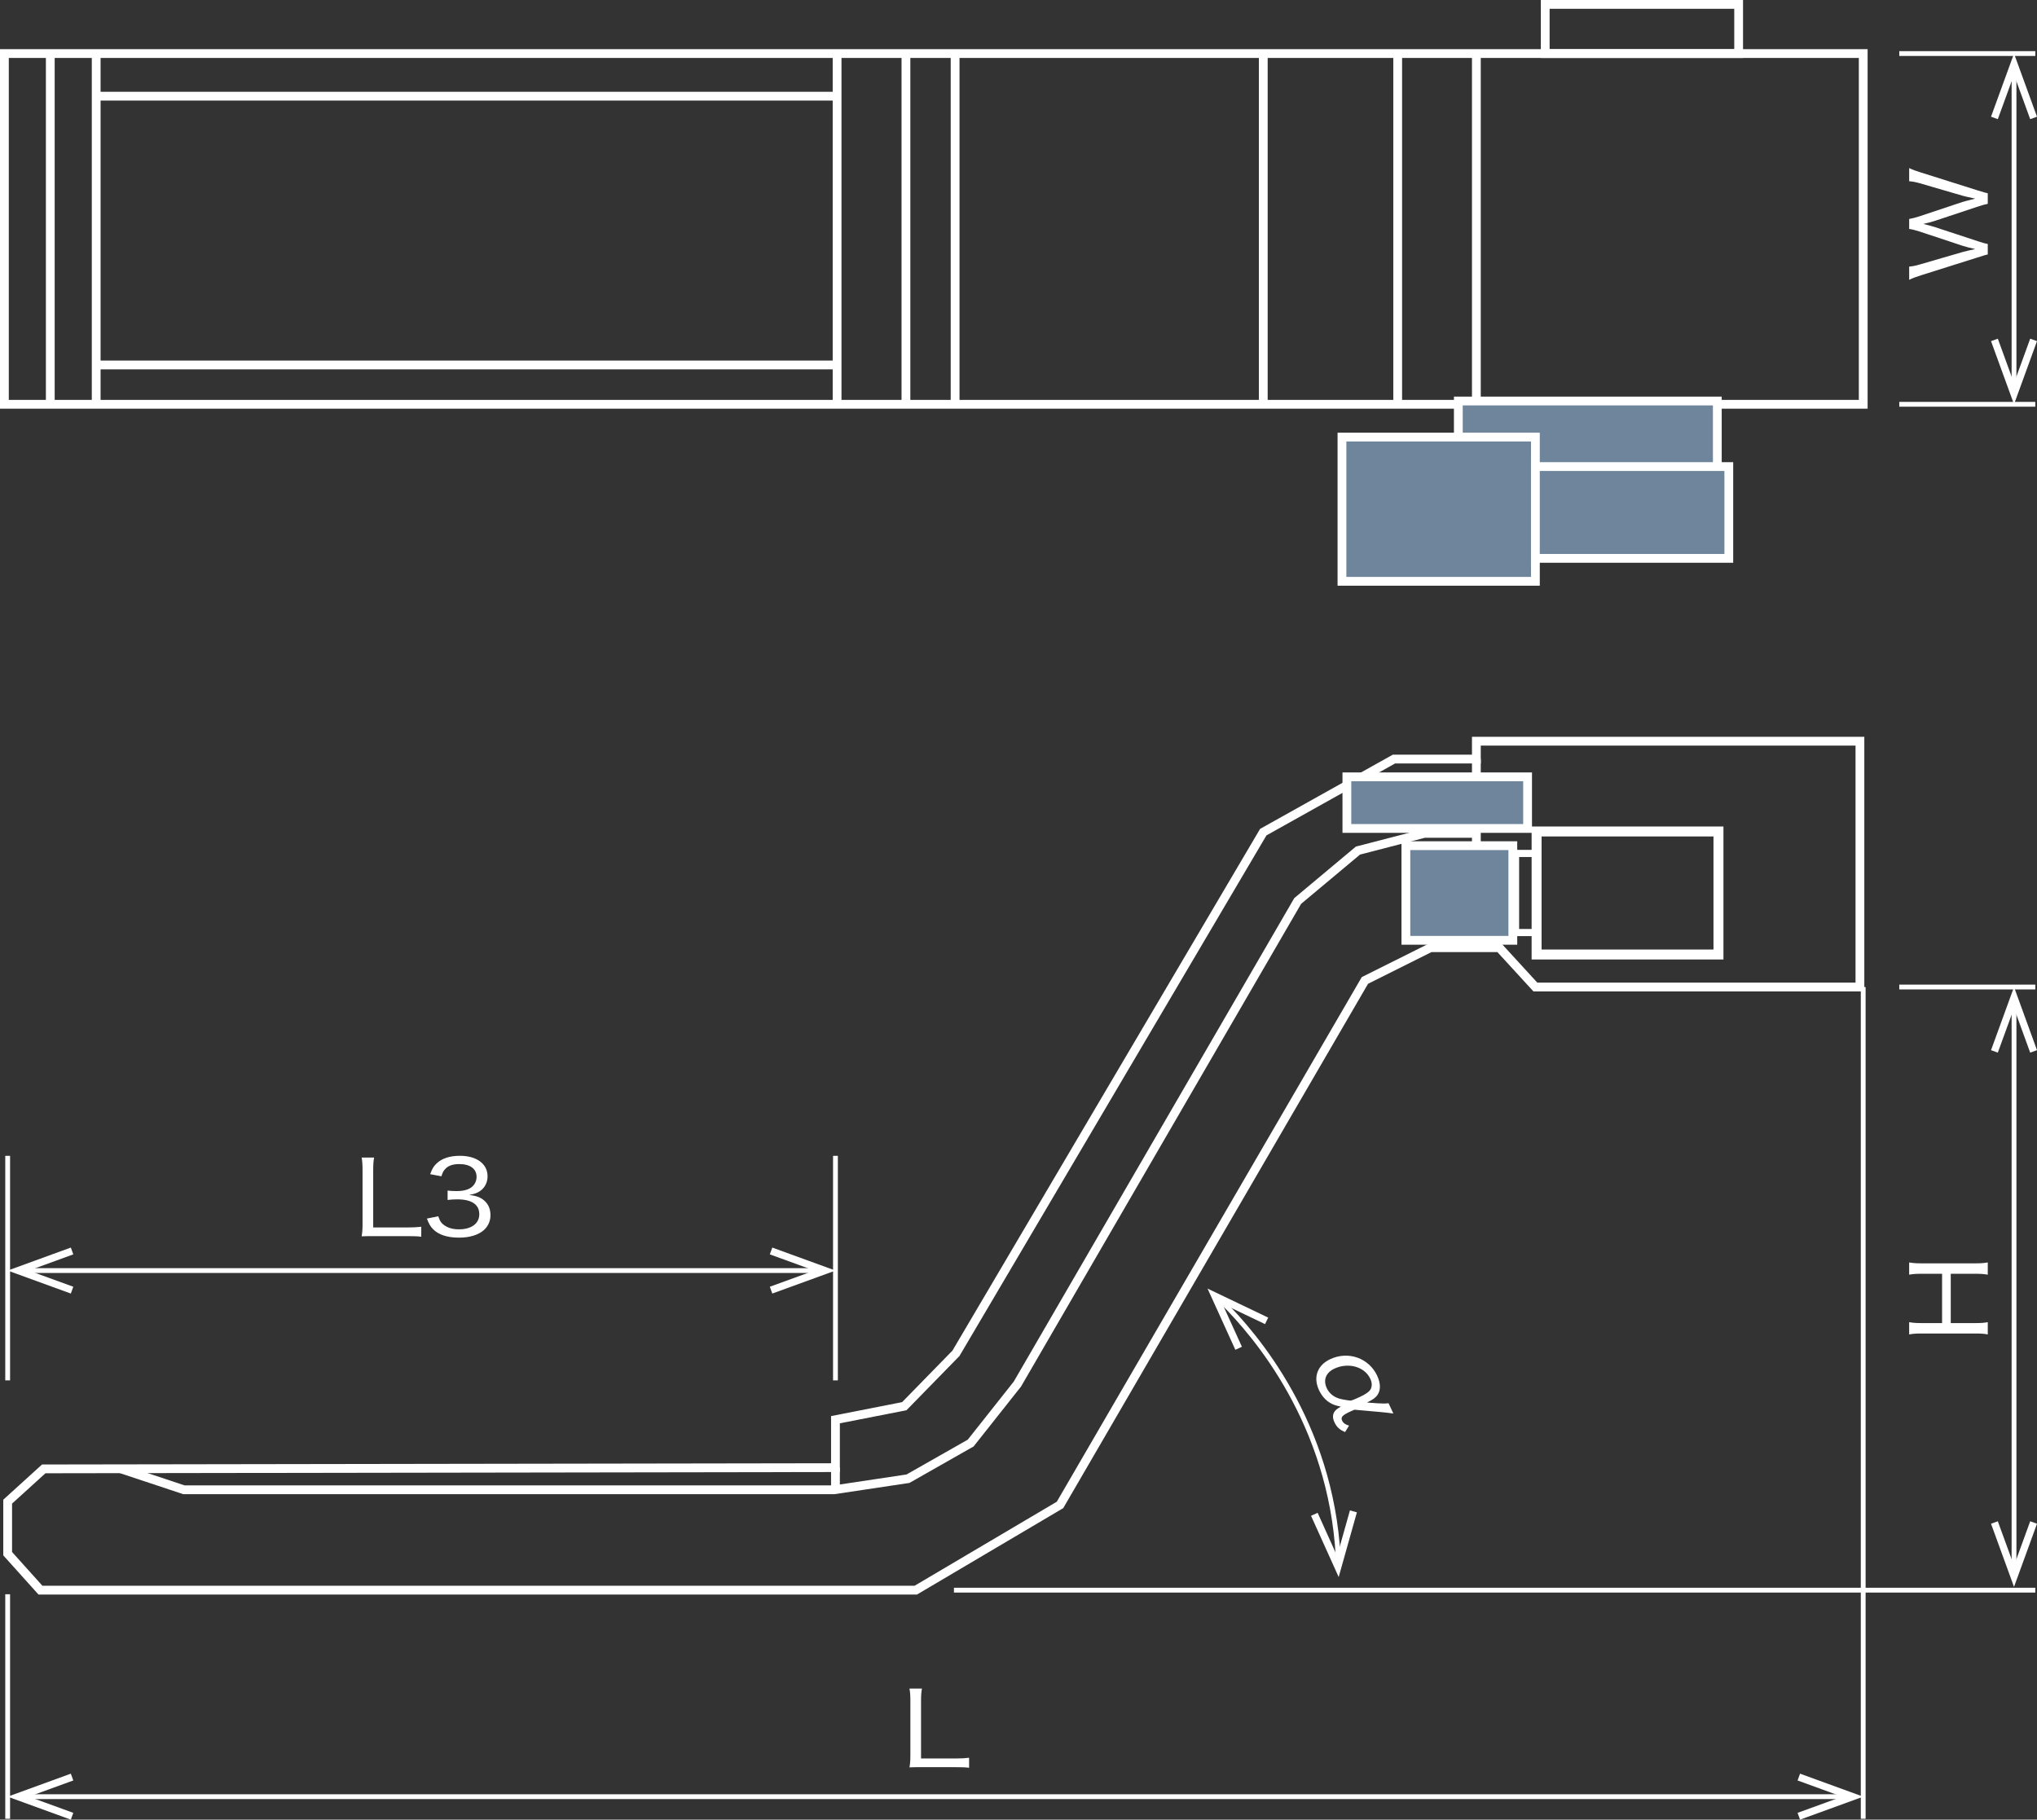 <svg version="1.1" id="レイヤー_1" xmlns="http://www.w3.org/2000/svg" xmlns:xlink="http://www.w3.org/1999/xlink" x="0px"
	 y="0px" width="119.822px" height="107.052px" viewBox="0 0 119.822 107.052" style="enable-background:new 0 0 119.822 107.052;"
	 xml:space="preserve">
<rect x="0" y="0" width="119.822" height="107.052" fill="#333333" stroke="none"/>
<style type="text/css">
	.st0{fill:none;stroke:#FFFFFF;stroke-width:0.517;stroke-miterlimit:10;}
	.st1{fill:none;stroke:#FFFFFF;stroke-width:0.283;stroke-miterlimit:10;}
	.st2{fill:#FFFFFF;}
	.st3{fill:#6e859b;stroke:#FFFFFF;stroke-width:0.517;stroke-miterlimit:10;}
	.st4{fill:none;stroke:#FFFFFF;stroke-width:0.586;stroke-miterlimit:10;}
	.st5{fill:none;stroke:#FFFFFF;stroke-width:0.42;stroke-miterlimit:10;}
</style>
<g>
	<rect x="0.259" y="3.151" class="st0" width="109.341" height="20.634"/>
	<g>
		<g>
			<line class="st1" x1="118.47" y1="4.353" x2="118.47" y2="22.584"/>
			<g>
				<polygon class="st2" points="117.118,6.866 117.517,7.011 118.47,4.394 119.422,7.011 119.822,6.866 118.47,3.151 				"/>
			</g>
			<g>
				<polygon class="st2" points="117.118,20.07 117.517,19.925 118.47,22.542 119.422,19.925 119.822,20.07 118.47,23.785 				"/>
			</g>
		</g>
	</g>
	<line class="st1" x1="111.721" y1="3.151" x2="119.723" y2="3.151"/>
	<line class="st1" x1="119.723" y1="23.785" x2="111.721" y2="23.785"/>
	<line class="st0" x1="2.958" y1="23.785" x2="2.958" y2="3.151"/>
	<line class="st0" x1="5.658" y1="23.785" x2="5.658" y2="3.151"/>
	<line class="st0" x1="49.24" y1="23.785" x2="49.24" y2="3.151"/>
	<line class="st0" x1="53.29" y1="23.785" x2="53.29" y2="3.151"/>
	<line class="st0" x1="56.182" y1="23.785" x2="56.182" y2="3.151"/>
	<line class="st0" x1="74.309" y1="23.785" x2="74.309" y2="3.151"/>
	<line class="st0" x1="82.216" y1="23.785" x2="82.216" y2="3.151"/>
	<line class="st0" x1="86.844" y1="23.785" x2="86.844" y2="3.151"/>
	<rect x="90.894" y="0.259" class="st0" width="11.378" height="2.893"/>
	<line class="st0" x1="5.658" y1="21.471" x2="49.24" y2="21.471"/>
	<line class="st0" x1="5.658" y1="5.658" x2="49.24" y2="5.658"/>
	<polygon class="st0" points="2.573,86.416 0.451,88.344 0.451,91.405 2.38,93.551 53.868,93.551 62.353,88.537 80.287,57.682
		84.144,55.754 88.194,55.754 90.315,58.068 109.406,58.068 109.406,43.605 86.844,43.605 86.844,44.656 81.998,44.656
		74.309,48.956 56.231,79.618 53.193,82.728 49.144,83.523 49.144,86.343 	"/>
	<line class="st1" x1="56.114" y1="93.551" x2="119.723" y2="93.551"/>
	<line class="st1" x1="111.721" y1="58.068" x2="119.723" y2="58.068"/>
	<polyline class="st0" points="7.138,86.421 10.817,87.645 49.071,87.645 53.41,86.994 57.098,84.897 59.846,81.426 76.334,53.006
		79.878,50.041 83.783,49.029 86.892,49.029 	"/>
	<line class="st0" x1="86.844" y1="44.656" x2="86.844" y2="55.754"/>
	<line class="st0" x1="49.144" y1="86.343" x2="49.144" y2="87.645"/>
	<rect x="79.227" y="45.702" class="st3" width="10.63" height="3.037"/>
	<rect x="82.698" y="49.752" class="st3" width="6.291" height="5.568"/>
	<rect x="90.387" y="48.917" class="st4" width="10.698" height="7.238"/>
	<rect x="89.149" y="50.209" class="st5" width="1.2" height="4.654"/>
	<rect x="85.783" y="23.592" class="st3" width="15.234" height="4.242"/>
	<rect x="78.938" y="25.714" class="st3" width="11.378" height="8.485"/>
	<rect x="90.315" y="27.449" class="st3" width="11.378" height="5.4"/>
	<g>
		<path class="st2" d="M112.303,12.882c0.162-0.026,0.366-0.079,0.594-0.152l2.537-0.846c0.102-0.032,0.306-0.085,0.756-0.198
			c-0.438-0.092-0.684-0.151-0.744-0.171l-2.512-0.733c-0.234-0.066-0.463-0.112-0.631-0.119V9.889
			c0.211,0.1,0.348,0.152,0.69,0.258l3.328,1.051c0.479,0.146,0.479,0.146,0.605,0.172v0.621c-0.12,0.02-0.384,0.092-0.588,0.165
			l-2.488,0.826c-0.24,0.079-0.462,0.139-0.714,0.191c0.3,0.072,0.552,0.146,0.714,0.198l2.488,0.819
			c0.306,0.099,0.438,0.139,0.588,0.165v0.614c-0.126,0.026-0.126,0.026-0.605,0.179l-3.328,1.05
			c-0.336,0.106-0.492,0.166-0.69,0.265v-0.779c0.187-0.014,0.385-0.053,0.631-0.126l2.518-0.733
			c0.114-0.033,0.426-0.105,0.738-0.172c-0.223-0.046-0.63-0.151-0.72-0.185l-2.573-0.853c-0.228-0.072-0.455-0.132-0.594-0.146
			V12.882z"/>
	</g>
	<g>
		<path class="st2" d="M22.033,72.723c-0.344,0-0.516,0-0.76,0.012c0.039-0.216,0.053-0.42,0.053-0.731v-3.143
			c0-0.348-0.014-0.545-0.053-0.761h0.733c-0.04,0.233-0.053,0.396-0.053,0.755v3.358h2.008c0.363,0,0.556-0.012,0.819-0.042v0.588
			c-0.225-0.03-0.416-0.036-0.819-0.036H22.033z"/>
		<path class="st2" d="M25.781,71.555c0.1,0.3,0.186,0.419,0.377,0.545c0.225,0.15,0.502,0.223,0.839,0.223
			c0.733,0,1.196-0.342,1.196-0.888c0-0.576-0.449-0.876-1.302-0.876c-0.198,0-0.363,0.013-0.562,0.036v-0.552
			c0.158,0.019,0.33,0.03,0.521,0.03c0.423,0,0.728-0.084,0.932-0.264c0.159-0.145,0.251-0.349,0.251-0.576
			c0-0.468-0.376-0.749-1.018-0.749c-0.396,0-0.667,0.102-0.846,0.312c-0.092,0.102-0.139,0.198-0.204,0.407l-0.661-0.125
			c0.119-0.324,0.205-0.468,0.39-0.643c0.311-0.287,0.773-0.438,1.354-0.438c0.991,0,1.632,0.474,1.632,1.205
			c0,0.366-0.165,0.69-0.462,0.882c-0.165,0.108-0.304,0.156-0.621,0.216c0.456,0.054,0.714,0.156,0.938,0.378
			c0.211,0.21,0.316,0.474,0.316,0.821c0,0.33-0.139,0.648-0.383,0.864c-0.33,0.293-0.839,0.449-1.467,0.449
			c-0.7,0-1.216-0.174-1.539-0.51c-0.152-0.162-0.231-0.3-0.351-0.611L25.781,71.555z"/>
	</g>
	<g>
		<path class="st2" d="M54.258,103.964c-0.344,0-0.516,0-0.76,0.012c0.04-0.216,0.053-0.42,0.053-0.731v-3.143
			c0-0.348-0.013-0.545-0.053-0.761h0.733c-0.04,0.233-0.053,0.396-0.053,0.755v3.358h2.008c0.363,0,0.555-0.012,0.819-0.042V104
			c-0.225-0.03-0.417-0.036-0.819-0.036H54.258z"/>
	</g>
	<g>
		<path class="st2" d="M79.673,82.935c-0.111,0.045-0.188,0.081-0.253,0.111c-0.462,0.215-0.566,0.33-0.473,0.533
			c0.064,0.139,0.205,0.24,0.408,0.292l-0.234,0.378c-0.318-0.129-0.494-0.294-0.625-0.575c-0.104-0.222-0.113-0.414-0.025-0.579
			c0.066-0.126,0.167-0.209,0.403-0.341c-0.323-0.068-0.465-0.118-0.642-0.226c-0.274-0.164-0.492-0.419-0.644-0.743
			c-0.357-0.766-0.097-1.471,0.664-1.826c1.06-0.494,2.273-0.062,2.757,0.975c0.207,0.443,0.214,0.856,0.018,1.13
			c-0.113,0.169-0.273,0.28-0.618,0.449l0.636,0.045c0.247,0.018,0.445,0.019,0.634-0.004l0.282,0.605
			c-0.191-0.028-0.527-0.067-0.741-0.086L79.673,82.935z M79.969,82.194c0.392-0.183,0.583-0.324,0.664-0.479
			c0.082-0.178,0.075-0.378-0.028-0.6c-0.332-0.712-1.29-0.979-2.111-0.597c-0.505,0.236-0.673,0.671-0.45,1.149
			c0.123,0.264,0.344,0.468,0.626,0.576c0.107,0.045,0.255,0.078,0.414,0.106c0.108,0.021,0.363,0.057,0.374,0.051
			C79.574,82.37,79.751,82.296,79.969,82.194z"/>
	</g>
	<g>
		<path class="st2" d="M112.303,74.271c0.234,0.039,0.391,0.053,0.69,0.053h3.231c0.312,0,0.469-0.014,0.702-0.053v0.72
			c-0.222-0.039-0.396-0.053-0.702-0.053h-1.475v2.9h1.475c0.312,0,0.48-0.013,0.702-0.053v0.721
			c-0.204-0.04-0.39-0.054-0.702-0.054h-3.22c-0.312,0-0.479,0.014-0.702,0.054v-0.721c0.229,0.04,0.396,0.053,0.69,0.053h1.247
			v-2.9h-1.235c-0.3,0-0.491,0.014-0.702,0.053V74.271z"/>
	</g>
	<g>
		<g>
			<line class="st1" x1="47.942" y1="74.749" x2="1.653" y2="74.749"/>
			<g>
				<polygon class="st2" points="45.429,73.396 45.283,73.796 47.901,74.749 45.283,75.701 45.429,76.101 49.144,74.749 				"/>
			</g>
			<g>
				<polygon class="st2" points="4.166,73.396 4.312,73.796 1.694,74.749 4.312,75.701 4.166,76.101 0.451,74.749 				"/>
			</g>
		</g>
	</g>
	<g>
		<g>
			<line class="st1" x1="108.398" y1="105.7" x2="1.653" y2="105.7"/>
			<g>
				<polygon class="st2" points="105.884,104.347 105.739,104.747 108.356,105.7 105.739,106.652 105.884,107.052 109.599,105.7
									"/>
			</g>
			<g>
				<polygon class="st2" points="4.166,104.347 4.312,104.747 1.694,105.7 4.312,106.652 4.166,107.052 0.451,105.7 				"/>
			</g>
		</g>
	</g>
	<g>
		<g>
			<line class="st1" x1="118.47" y1="92.156" x2="118.47" y2="59.269"/>
			<g>
				<polygon class="st2" points="119.822,89.643 119.422,89.498 118.47,92.115 117.517,89.498 117.118,89.643 118.47,93.358 				"/>
			</g>
			<g>
				<polygon class="st2" points="119.822,61.783 119.422,61.928 118.47,59.311 117.517,61.928 117.118,61.783 118.47,58.068 				"/>
			</g>
		</g>
	</g>
	<line class="st1" x1="49.144" y1="67.999" x2="49.144" y2="81.209"/>
	<line class="st1" x1="0.451" y1="81.209" x2="0.451" y2="67.999"/>
	<line class="st1" x1="109.599" y1="58.068" x2="109.599" y2="107.001"/>
	<line class="st1" x1="0.451" y1="107.001" x2="0.451" y2="93.792"/>
	<g>
		<g>
			<path class="st1" d="M71.915,76.617c1.929,1.903,6.377,7.109,6.798,14.961"/>
			<g>
				<polygon class="st2" points="72.666,79.409 73.053,79.233 71.901,76.697 74.413,77.899 74.597,77.516 71.031,75.809 				"/>
			</g>
			<g>
				<polygon class="st2" points="77.119,89.176 77.507,89.001 78.652,91.54 79.407,88.859 79.816,88.974 78.745,92.779 				"/>
			</g>
		</g>
	</g>
</g>
</svg>
